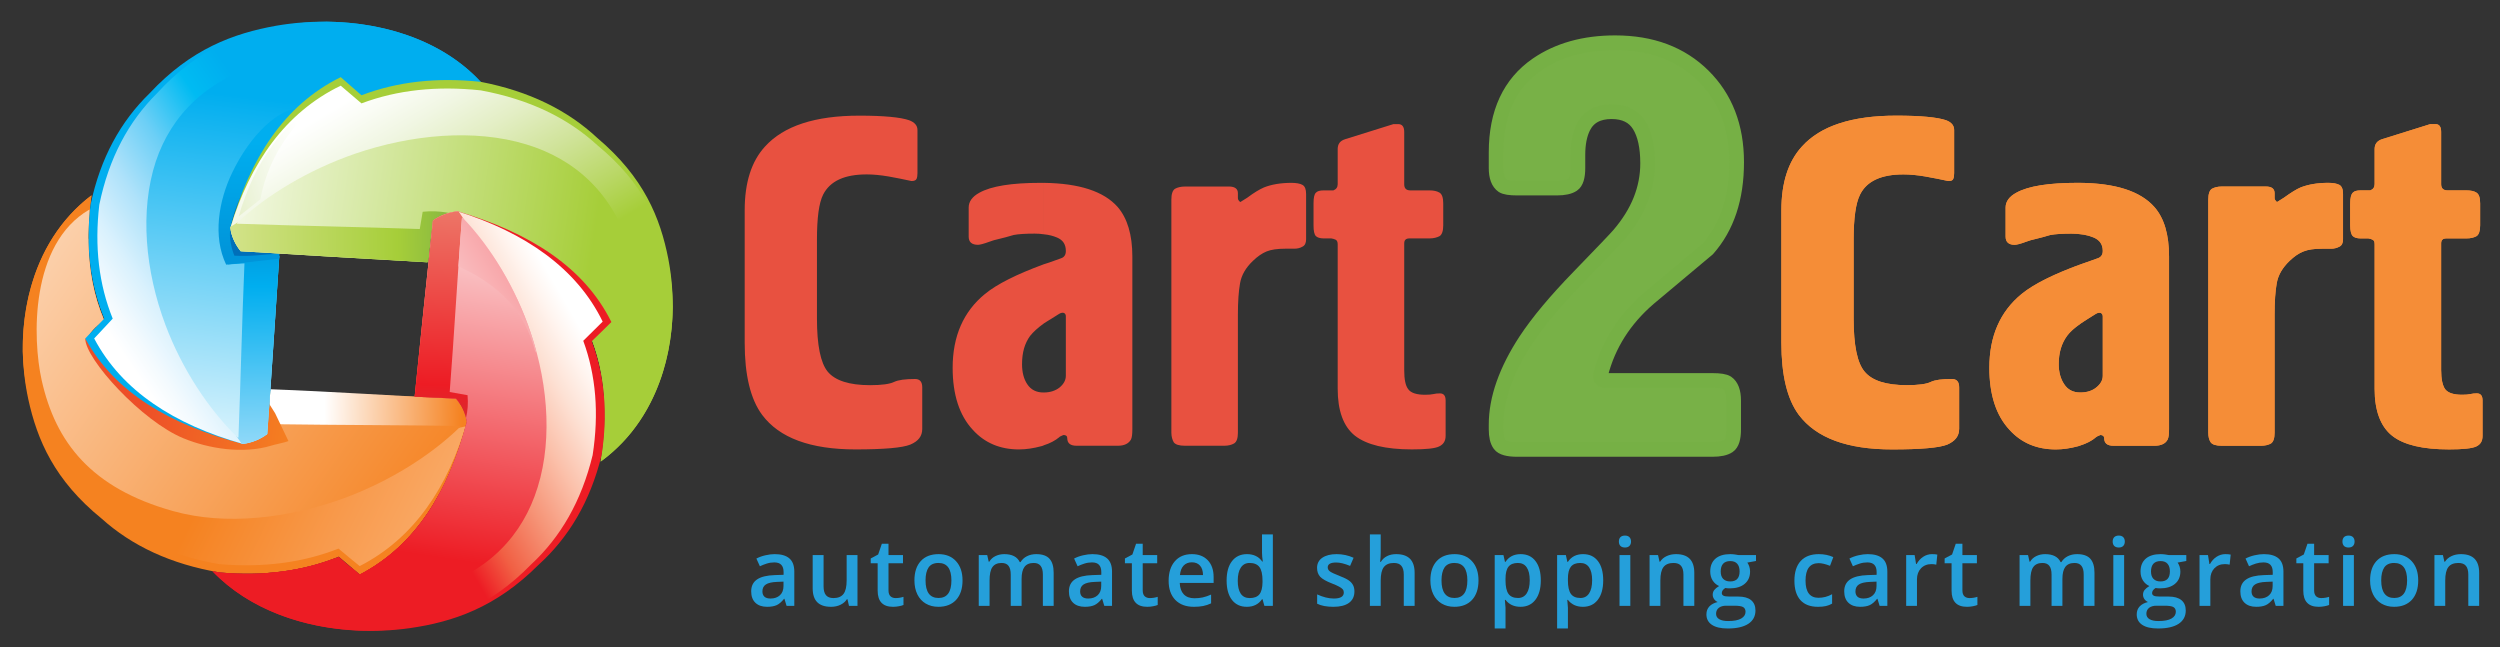 <svg width="170" height="44" viewBox="0 0 170 44" fill="none" xmlns="http://www.w3.org/2000/svg">
<rect x="0" y="0" width="170" height="44" fill="#333333" stroke="none"/>
<path fill-rule="evenodd" clip-rule="evenodd" d="M70.98 30.28V26.689C71.419 26.689 71.778 26.565 72.054 26.347C72.331 26.114 72.477 25.85 72.477 25.555V21.513C72.477 21.404 72.445 21.326 72.347 21.28C72.266 21.249 72.152 21.264 72.022 21.342L71.452 21.7C71.289 21.793 71.126 21.902 70.98 21.995V17.969C71.094 17.937 71.208 17.891 71.321 17.86L72.151 17.564C72.379 17.487 72.477 17.316 72.477 17.067C72.477 16.616 72.281 16.321 71.874 16.15C71.614 16.041 71.321 15.963 70.979 15.932V12.434C73.388 12.466 75.064 13.009 76.008 14.082C76.659 14.844 77 15.963 77 17.44V29.192C77 29.534 76.968 29.767 76.903 29.892C76.74 30.171 76.447 30.311 76.008 30.311H73.209C72.786 30.311 72.574 30.14 72.574 29.798C72.574 29.658 72.493 29.58 72.314 29.58C72.168 29.642 72.054 29.689 72.021 29.736C71.761 29.953 71.419 30.14 70.98 30.28ZM84.177 21.373V29.425C84.177 29.798 84.096 30.047 83.917 30.155C83.754 30.248 83.526 30.311 83.25 30.311H80.581C80.19 30.311 79.93 30.233 79.816 30.077C79.719 29.907 79.653 29.689 79.653 29.424V13.569C79.653 13.196 79.735 12.947 79.897 12.839C80.06 12.746 80.288 12.684 80.581 12.684H83.575C83.966 12.684 84.177 12.839 84.177 13.134V13.476C84.177 13.569 84.226 13.647 84.34 13.74L84.812 13.445C85.267 13.103 85.658 12.87 85.951 12.745C86.455 12.543 87.09 12.434 87.822 12.434C88.148 12.434 88.408 12.481 88.571 12.574C88.734 12.667 88.815 12.869 88.815 13.196V16.274C88.815 16.522 88.734 16.693 88.571 16.771C88.408 16.864 88.229 16.911 88.017 16.911H87.399C86.862 16.911 86.439 16.973 86.13 17.097C85.821 17.222 85.512 17.439 85.203 17.735C84.715 18.201 84.422 18.699 84.324 19.258C84.226 19.803 84.177 20.518 84.177 21.373ZM91.468 9.466L94.755 8.439C94.885 8.439 94.999 8.439 95.081 8.439C95.341 8.439 95.487 8.61 95.487 8.968V12.527C95.487 12.807 95.618 12.947 95.91 12.947H97.212C97.488 12.947 97.716 12.994 97.895 13.103C98.058 13.211 98.14 13.445 98.14 13.833V15.325C98.14 15.698 98.058 15.947 97.895 16.056C97.716 16.149 97.488 16.212 97.212 16.212H95.845C95.601 16.212 95.487 16.32 95.487 16.553V25.165C95.487 25.787 95.568 26.222 95.764 26.471C95.942 26.72 96.333 26.844 96.903 26.844C97.147 26.844 97.342 26.828 97.472 26.797C97.602 26.766 97.749 26.75 97.912 26.75C98.171 26.75 98.302 26.906 98.302 27.233V29.642C98.302 29.984 98.156 30.217 97.863 30.357C97.586 30.497 96.968 30.559 96.008 30.559C94.218 30.559 92.932 30.248 92.135 29.627C91.354 29.005 90.963 27.933 90.963 26.44V16.616C90.963 16.445 90.914 16.352 90.833 16.305C90.736 16.258 90.638 16.227 90.524 16.212H90.003C89.759 16.212 89.58 16.15 89.482 16.056C89.369 15.947 89.32 15.699 89.32 15.326V13.833C89.32 13.445 89.369 13.211 89.482 13.103C89.58 12.994 89.759 12.947 90.003 12.947H90.524C90.606 12.947 90.638 12.947 90.67 12.947C90.865 12.87 90.963 12.73 90.963 12.528V10.134C90.963 9.792 91.126 9.574 91.468 9.466ZM62.388 8.844V11.766C62.388 11.937 62.371 12.062 62.323 12.171C62.274 12.264 62.16 12.31 61.981 12.31C61.476 12.201 60.956 12.093 60.419 11.999C59.866 11.906 59.378 11.86 58.938 11.86C57.425 11.86 56.448 12.31 55.976 13.227C55.684 13.803 55.553 14.829 55.553 16.305V21.668C55.553 23.471 55.798 24.684 56.286 25.275C56.79 25.881 57.75 26.192 59.166 26.192C59.963 26.192 60.5 26.114 60.793 25.974C61.086 25.834 61.558 25.772 62.225 25.772C62.55 25.772 62.713 25.958 62.713 26.347V29.161C62.713 29.658 62.453 30 61.9 30.233C61.362 30.451 60.109 30.56 58.173 30.56C55.114 30.56 52.998 29.782 51.827 28.213C51.029 27.14 50.639 25.492 50.639 23.316V14.3C50.639 12.419 51.094 10.973 52.022 9.963C53.291 8.564 55.423 7.864 58.434 7.864C60.093 7.864 61.232 7.973 61.818 8.175C62.193 8.315 62.388 8.533 62.388 8.844ZM70.98 12.434V15.932C70.785 15.901 70.573 15.886 70.362 15.886C69.744 15.886 69.255 15.916 68.93 15.979C68.555 16.088 68.23 16.181 67.953 16.243C67.677 16.305 67.449 16.367 67.302 16.43C66.879 16.585 66.619 16.647 66.505 16.647C66.082 16.647 65.87 16.461 65.87 16.088V14.113C65.87 13.709 66.115 13.367 66.602 13.103C67.416 12.652 68.799 12.434 70.752 12.434C70.833 12.434 70.915 12.434 70.98 12.434ZM70.98 17.969V21.995C70.573 22.29 70.264 22.57 70.053 22.834C69.678 23.347 69.499 23.969 69.499 24.762C69.499 25.306 69.613 25.772 69.857 26.13C70.101 26.503 70.475 26.689 70.947 26.689C70.964 26.689 70.98 26.689 70.98 26.689V30.281C70.931 30.312 70.866 30.327 70.801 30.343C70.28 30.483 69.776 30.561 69.287 30.561C68.018 30.561 66.96 30.126 66.147 29.224C65.236 28.244 64.78 26.83 64.78 25.011C64.78 22.866 65.512 21.187 66.977 19.99C67.79 19.321 69.125 18.652 70.98 17.969Z" fill="#E85140"/>
<path fill-rule="evenodd" clip-rule="evenodd" d="M141.491 30.28V26.689C141.914 26.689 142.272 26.565 142.548 26.347C142.841 26.114 142.987 25.85 142.987 25.555V21.513C142.987 21.404 142.939 21.326 142.857 21.28C142.76 21.249 142.646 21.264 142.516 21.342L141.946 21.7C141.783 21.793 141.637 21.902 141.491 21.995V17.969C141.604 17.937 141.702 17.891 141.816 17.86L142.646 17.564C142.874 17.487 142.987 17.316 142.987 17.067C142.987 16.616 142.776 16.321 142.369 16.15C142.109 16.041 141.816 15.963 141.491 15.932V12.434C143.883 12.466 145.559 13.009 146.503 14.082C147.17 14.844 147.495 15.963 147.495 17.44V29.192C147.495 29.534 147.462 29.767 147.398 29.892C147.251 30.171 146.942 30.311 146.503 30.311H143.72C143.297 30.311 143.085 30.14 143.085 29.798C143.085 29.658 142.988 29.58 142.825 29.58C142.663 29.642 142.565 29.689 142.516 29.736C142.272 29.953 141.93 30.14 141.491 30.28ZM154.672 21.373V29.425C154.672 29.798 154.59 30.047 154.427 30.155C154.264 30.248 154.037 30.311 153.744 30.311H151.091C150.684 30.311 150.441 30.233 150.327 30.077C150.213 29.907 150.164 29.689 150.164 29.424V13.569C150.164 13.196 150.245 12.947 150.408 12.839C150.571 12.746 150.799 12.684 151.075 12.684H154.086C154.476 12.684 154.672 12.839 154.672 13.134V13.476C154.672 13.569 154.737 13.647 154.835 13.74L155.307 13.445C155.778 13.103 156.153 12.87 156.445 12.745C156.966 12.543 157.584 12.434 158.317 12.434C158.659 12.434 158.903 12.481 159.082 12.574C159.244 12.667 159.326 12.869 159.326 13.196V16.274C159.326 16.522 159.244 16.693 159.082 16.771C158.903 16.864 158.723 16.911 158.528 16.911H157.894C157.356 16.911 156.95 16.973 156.64 17.097C156.315 17.222 156.006 17.439 155.696 17.735C155.209 18.201 154.916 18.699 154.818 19.258C154.72 19.803 154.672 20.518 154.672 21.373ZM161.978 9.466L165.265 8.439C165.395 8.439 165.509 8.439 165.607 8.439C165.867 8.439 165.998 8.61 165.998 8.968V12.527C165.998 12.807 166.144 12.947 166.437 12.947H167.722C168.015 12.947 168.243 12.994 168.406 13.103C168.569 13.211 168.65 13.445 168.65 13.833V15.325C168.65 15.698 168.569 15.947 168.406 16.056C168.243 16.149 168.015 16.212 167.722 16.212H166.356C166.111 16.212 165.998 16.32 165.998 16.553V25.165C165.998 25.787 166.095 26.222 166.274 26.471C166.47 26.72 166.844 26.844 167.429 26.844C167.674 26.844 167.852 26.828 167.983 26.797C168.129 26.766 168.26 26.75 168.422 26.75C168.682 26.75 168.813 26.906 168.813 27.233V29.642C168.813 29.984 168.683 30.217 168.39 30.357C168.097 30.497 167.478 30.559 166.534 30.559C164.728 30.559 163.442 30.248 162.661 29.627C161.88 29.005 161.474 27.933 161.474 26.44V16.616C161.474 16.445 161.441 16.352 161.343 16.305C161.262 16.258 161.164 16.227 161.05 16.212H160.513C160.269 16.212 160.09 16.15 159.993 16.056C159.879 15.947 159.814 15.699 159.814 15.326V13.833C159.814 13.445 159.879 13.211 159.993 13.103C160.09 12.994 160.269 12.947 160.513 12.947H161.05C161.116 12.947 161.164 12.947 161.18 12.947C161.376 12.87 161.474 12.73 161.474 12.528V10.134C161.474 9.792 161.653 9.574 161.978 9.466ZM132.882 8.844V11.766C132.882 11.937 132.866 12.062 132.817 12.171C132.784 12.264 132.67 12.31 132.491 12.31C131.987 12.201 131.45 12.093 130.913 11.999C130.376 11.906 129.871 11.86 129.432 11.86C127.935 11.86 126.942 12.31 126.486 13.227C126.193 13.803 126.047 14.829 126.047 16.305V21.668C126.047 23.471 126.291 24.684 126.796 25.275C127.3 25.881 128.244 26.192 129.66 26.192C130.457 26.192 131.011 26.114 131.287 25.974C131.58 25.834 132.052 25.772 132.719 25.772C133.061 25.772 133.223 25.958 133.223 26.347V29.161C133.223 29.658 132.947 30 132.41 30.233C131.856 30.451 130.62 30.56 128.667 30.56C125.608 30.56 123.508 29.782 122.321 28.213C121.523 27.14 121.133 25.492 121.133 23.316V14.3C121.133 12.419 121.604 10.973 122.532 9.963C123.786 8.564 125.933 7.864 128.944 7.864C130.604 7.864 131.726 7.973 132.329 8.175C132.703 8.315 132.882 8.533 132.882 8.844ZM141.491 12.434V15.932C141.295 15.901 141.083 15.886 140.856 15.886C140.238 15.886 139.765 15.916 139.424 15.979C139.05 16.088 138.724 16.181 138.447 16.243C138.171 16.305 137.959 16.367 137.797 16.43C137.39 16.585 137.113 16.647 136.999 16.647C136.592 16.647 136.381 16.461 136.381 16.088V14.113C136.381 13.709 136.625 13.367 137.114 13.103C137.927 12.652 139.31 12.434 141.263 12.434C141.328 12.434 141.409 12.434 141.491 12.434ZM141.491 17.969V21.995C141.067 22.29 140.758 22.57 140.563 22.834C140.189 23.347 139.993 23.969 139.993 24.762C139.993 25.306 140.124 25.772 140.368 26.13C140.612 26.503 140.97 26.689 141.458 26.689C141.475 26.689 141.475 26.689 141.491 26.689V30.281C141.426 30.312 141.377 30.327 141.312 30.343C140.791 30.483 140.287 30.561 139.799 30.561C138.513 30.561 137.455 30.126 136.642 29.224C135.73 28.244 135.275 26.83 135.275 25.011C135.275 22.866 136.007 21.187 137.471 19.99C138.285 19.321 139.619 18.652 141.491 17.969Z" fill="#F58D37"/>
<path fill-rule="evenodd" clip-rule="evenodd" d="M132.882 8.844V11.766C132.882 11.937 132.866 12.062 132.817 12.171C132.784 12.264 132.67 12.31 132.491 12.31C131.987 12.201 131.45 12.093 130.913 11.999C130.376 11.906 129.871 11.86 129.432 11.86C127.935 11.86 126.942 12.31 126.486 13.227C126.193 13.803 126.047 14.829 126.047 16.305V21.668C126.047 23.471 126.291 24.684 126.796 25.275C127.3 25.881 128.244 26.192 129.66 26.192C130.457 26.192 131.011 26.114 131.287 25.974C131.58 25.834 132.052 25.772 132.719 25.772C133.061 25.772 133.223 25.958 133.223 26.347V29.161C133.223 29.658 132.947 30 132.41 30.233C131.856 30.451 130.62 30.56 128.667 30.56C125.608 30.56 123.508 29.782 122.321 28.213C121.523 27.14 121.133 25.492 121.133 23.316V14.3C121.133 12.419 121.604 10.973 122.532 9.963C123.786 8.564 125.933 7.864 128.944 7.864C130.604 7.864 131.726 7.973 132.329 8.175C132.703 8.315 132.882 8.533 132.882 8.844ZM147.495 17.44V29.192C147.495 29.534 147.462 29.767 147.398 29.892C147.251 30.171 146.942 30.311 146.503 30.311H143.72C143.297 30.311 143.085 30.14 143.085 29.798C143.085 29.658 142.988 29.58 142.825 29.58C142.663 29.642 142.565 29.689 142.516 29.736C142.24 29.984 141.832 30.186 141.312 30.342C140.791 30.482 140.287 30.56 139.799 30.56C138.513 30.56 137.455 30.125 136.642 29.223C135.73 28.243 135.275 26.829 135.275 25.01C135.275 22.865 136.007 21.186 137.471 19.989C138.334 19.29 139.782 18.575 141.816 17.859L142.646 17.564C142.874 17.486 142.988 17.316 142.988 17.067C142.988 16.616 142.776 16.321 142.37 16.15C141.963 15.979 141.458 15.885 140.856 15.885C140.238 15.885 139.766 15.916 139.424 15.978C139.05 16.087 138.724 16.18 138.448 16.243C138.171 16.305 137.96 16.367 137.797 16.429C137.39 16.585 137.114 16.647 137 16.647C136.593 16.647 136.381 16.46 136.381 16.087V14.113C136.381 13.709 136.626 13.367 137.114 13.103C137.927 12.652 139.311 12.434 141.263 12.434C143.786 12.434 145.527 12.978 146.503 14.082C147.17 14.844 147.495 15.963 147.495 17.44ZM142.987 25.555V21.513C142.987 21.404 142.939 21.326 142.857 21.28C142.76 21.249 142.646 21.264 142.516 21.342L141.946 21.7C141.295 22.104 140.824 22.477 140.563 22.835C140.189 23.348 139.993 23.969 139.993 24.762C139.993 25.306 140.123 25.773 140.367 26.13C140.612 26.503 140.97 26.69 141.458 26.69C141.897 26.69 142.272 26.581 142.548 26.348C142.841 26.114 142.987 25.85 142.987 25.555ZM154.672 21.373V29.425C154.672 29.798 154.59 30.047 154.427 30.155C154.264 30.248 154.037 30.311 153.744 30.311H151.091C150.684 30.311 150.441 30.233 150.327 30.077C150.213 29.907 150.164 29.689 150.164 29.424V13.569C150.164 13.196 150.245 12.947 150.408 12.839C150.571 12.746 150.799 12.684 151.075 12.684H154.086C154.476 12.684 154.672 12.839 154.672 13.134V13.476C154.672 13.569 154.737 13.647 154.835 13.74L155.307 13.445C155.778 13.103 156.153 12.87 156.445 12.745C156.966 12.543 157.584 12.434 158.317 12.434C158.659 12.434 158.903 12.481 159.082 12.574C159.244 12.667 159.326 12.869 159.326 13.196V16.274C159.326 16.522 159.244 16.693 159.082 16.771C158.903 16.864 158.723 16.911 158.528 16.911H157.894C157.356 16.911 156.95 16.973 156.64 17.097C156.315 17.222 156.006 17.439 155.696 17.735C155.209 18.201 154.916 18.699 154.818 19.258C154.72 19.803 154.672 20.518 154.672 21.373ZM161.978 9.466L165.265 8.439C165.395 8.439 165.509 8.439 165.607 8.439C165.867 8.439 165.998 8.61 165.998 8.968V12.527C165.998 12.807 166.144 12.947 166.437 12.947H167.722C168.015 12.947 168.243 12.994 168.406 13.103C168.569 13.211 168.65 13.445 168.65 13.833V15.325C168.65 15.698 168.569 15.947 168.406 16.056C168.243 16.149 168.015 16.212 167.722 16.212H166.356C166.111 16.212 165.998 16.32 165.998 16.553V25.165C165.998 25.787 166.095 26.222 166.274 26.471C166.47 26.719 166.844 26.844 167.429 26.844C167.674 26.844 167.852 26.828 167.983 26.797C168.129 26.766 168.26 26.75 168.422 26.75C168.682 26.75 168.813 26.906 168.813 27.233V29.642C168.813 29.984 168.683 30.217 168.39 30.357C168.097 30.497 167.478 30.559 166.534 30.559C164.728 30.559 163.442 30.248 162.661 29.627C161.88 29.005 161.474 27.933 161.474 26.44V16.616C161.474 16.445 161.441 16.352 161.343 16.305C161.262 16.258 161.164 16.227 161.05 16.212H160.513C160.269 16.212 160.09 16.15 159.993 16.056C159.879 15.947 159.814 15.699 159.814 15.326V13.833C159.814 13.445 159.879 13.211 159.993 13.103C160.09 12.994 160.269 12.947 160.513 12.947H161.05C161.116 12.947 161.164 12.947 161.18 12.947C161.376 12.87 161.474 12.73 161.474 12.528V10.134C161.474 9.792 161.653 9.574 161.978 9.466Z" fill="#F58D37"/>
<path d="M116.449 30.56H103.174C102.544 30.56 102.146 30.45 101.983 30.228C101.817 30.007 101.736 29.662 101.736 29.193V28.88C101.736 27.11 102.409 25.196 103.755 23.139C104.58 21.889 105.781 20.451 107.362 18.823C108.941 17.196 109.855 16.239 110.102 15.952C111.394 14.442 112.039 12.828 112.039 11.109C112.039 9.99 111.849 9.124 111.467 8.512C111.085 7.9 110.458 7.594 109.587 7.594C108.659 7.594 108.019 7.945 107.665 8.648C107.42 9.144 107.297 9.768 107.297 10.523V11.422C107.297 12.021 107.181 12.398 106.949 12.554C106.718 12.71 106.356 12.789 105.866 12.789H103.167C102.676 12.789 102.349 12.737 102.186 12.633C101.886 12.424 101.736 12.021 101.736 11.422V10.367C101.736 7.659 102.663 5.667 104.516 4.391C105.961 3.402 107.732 2.907 109.832 2.907C112.312 2.907 114.309 3.656 115.822 5.153C117.335 6.651 118.091 8.61 118.091 11.031C118.091 13.479 117.437 15.445 116.129 16.929C114.793 18.049 113.457 19.169 112.121 20.288C110.458 21.721 109.368 23.439 108.851 25.444C108.795 25.731 108.891 25.873 109.137 25.873H116.455C116.946 25.873 117.273 25.926 117.437 26.03C117.737 26.238 117.887 26.642 117.887 27.241V29.194C117.887 29.793 117.77 30.17 117.537 30.326C117.304 30.482 116.941 30.56 116.449 30.56Z" fill="#78B147" stroke="#76B045" stroke-miterlimit="10"/>
<path fill-rule="evenodd" clip-rule="evenodd" d="M18.294 26.584C22.561 26.758 26.813 26.918 31.005 27.106C31.415 27.57 31.642 28.093 31.749 28.673C30.503 33.416 28.271 37.086 24.475 39.073C23.989 38.668 23.503 38.261 23.032 37.855C20.618 38.841 17.915 39.19 14.938 38.928C11.612 38.363 8.97 37.115 6.92 35.273C3.7 32.662 2.531 29.921 1.924 27.149C0.876 22.261 1.969 16.502 6.221 13.282C5.781 16.503 6.024 19.36 7.087 21.783C6.48 22.218 5.994 22.682 5.948 23.146C6.616 24.321 7.497 25.264 8.5 26.091C10.793 27.962 13.723 29.036 16.275 29.863C16.837 29.906 17.398 29.906 17.96 29.834C18.188 29.384 18.234 27.919 18.294 26.584Z" fill="#F58220"/>
<path fill-rule="evenodd" clip-rule="evenodd" d="M18.294 26.584C22.561 26.758 26.813 26.918 31.005 27.106C31.354 27.512 31.581 27.962 31.703 28.456L31.749 28.673C30.473 33.127 28.15 36.608 24.459 38.494C23.973 38.102 23.487 37.696 23.017 37.304C20.602 38.261 17.899 38.61 14.922 38.363C8.56 37.304 3.275 32.981 1.909 26.845C1.696 25.888 1.575 24.901 1.545 23.915C1.499 19.897 2.896 15.806 6.222 13.282C6.07 14.428 5.994 15.516 6.024 16.561C6.054 18.418 6.389 20.1 7.026 21.638C6.449 22.058 5.994 22.494 5.948 22.929L5.979 22.987C5.964 23.045 5.948 23.103 5.948 23.146C6.616 24.321 7.497 25.264 8.5 26.091C10.793 27.962 13.723 29.036 16.275 29.863C16.837 29.906 17.398 29.906 17.96 29.834C18.188 29.384 18.234 27.919 18.294 26.584Z" fill="url(#paint0_linear)"/>
<path fill-rule="evenodd" clip-rule="evenodd" d="M18.385 26.468C22.652 26.628 26.814 26.918 31.005 27.106C31.354 27.513 31.581 27.962 31.703 28.456L31.749 28.673L31.733 28.978L31.202 29.094L17.155 30.53L16.305 29.863C16.623 29.892 17.747 29.907 17.96 29.834C18.188 29.384 18.325 27.788 18.385 26.468Z" fill="url(#paint1_linear)"/>
<path fill-rule="evenodd" clip-rule="evenodd" d="M6.024 16.256C6.024 18.287 6.373 20.129 7.087 21.783C6.48 22.218 5.994 22.682 5.948 23.146C6.616 24.321 7.497 25.264 8.5 26.091C10.55 27.759 13.132 28.775 15.47 29.601C16.563 29.978 17.839 30.065 18.978 29.906L18.872 28.848C22.926 28.905 27.254 28.905 31.308 28.963C31.278 28.992 31.294 29.007 31.278 29.036C29.319 30.951 26.494 32.735 23.382 33.881C19.585 35.259 15.318 35.752 11.765 34.752C6.207 33.199 3.777 30.08 2.835 25.859C2.197 23.016 2.046 16.59 6.07 14.254C6.146 14.211 5.948 16.285 6.024 16.256Z" fill="url(#paint2_linear)"/>
<path fill-rule="evenodd" clip-rule="evenodd" d="M5.796 23.016C9.957 27.02 11.84 26.222 17.656 26.439L18.704 28.093L19.615 29.993C19.372 30.095 18.673 30.225 18.416 30.312C16.532 30.878 14.209 30.516 12.478 29.805C9.669 28.659 5.781 24.409 5.796 23.016Z" fill="url(#paint3_linear)"/>
<path fill-rule="evenodd" clip-rule="evenodd" d="M9.198 25.743C9.395 25.932 9.532 26.279 9.806 26.294C12.524 26.425 15.409 26.439 18.127 26.584C18.234 27.832 18.173 28.325 18.143 29.529C17.748 29.717 17.065 29.906 16.366 29.819C13.571 29.428 9.335 26.976 9.198 25.743Z" fill="url(#paint4_linear)"/>
<path fill-rule="evenodd" clip-rule="evenodd" d="M18.993 17.402C18.719 21.478 18.462 25.525 18.173 29.515C17.656 29.892 17.11 30.109 16.502 30.182C11.567 28.891 7.786 26.686 5.796 23.016C6.222 22.566 6.662 22.116 7.087 21.667C6.13 19.346 5.812 16.749 6.161 13.906C6.829 10.744 8.196 8.263 10.17 6.348C12.979 3.331 15.864 2.272 18.78 1.75C23.928 0.865 29.942 2.054 33.222 6.188C29.85 5.695 26.859 5.855 24.308 6.812C23.852 6.217 23.381 5.753 22.895 5.695C21.665 6.304 20.617 7.131 19.752 8.059C17.732 10.207 16.548 12.977 15.621 15.399C15.561 15.936 15.545 16.473 15.606 17.01C16.062 17.242 17.611 17.315 18.993 17.402Z" fill="#00AEEF"/>
<path fill-rule="evenodd" clip-rule="evenodd" d="M18.993 17.402C18.719 21.478 18.462 25.525 18.173 29.515C17.733 29.848 17.246 30.052 16.73 30.153L16.502 30.182C11.871 28.877 8.287 26.584 6.404 23.016C6.829 22.567 7.239 22.117 7.664 21.667C6.723 19.346 6.419 16.764 6.753 13.921C7.406 10.744 8.742 8.263 10.671 6.349C13.42 3.331 16.259 2.272 19.099 1.75C20.116 1.576 21.149 1.489 22.197 1.474C26.403 1.518 30.655 2.94 33.222 6.189C32.022 6.015 30.883 5.913 29.79 5.913C27.846 5.913 26.069 6.174 24.46 6.755C24.035 6.189 23.594 5.754 23.123 5.695L23.063 5.724C23.002 5.71 22.942 5.71 22.896 5.695C21.666 6.305 20.618 7.132 19.753 8.06C17.733 10.207 16.548 12.978 15.622 15.4C15.561 15.937 15.546 16.473 15.607 17.01C16.062 17.242 17.611 17.315 18.993 17.402Z" fill="url(#paint5_linear)"/>
<path fill-rule="evenodd" clip-rule="evenodd" d="M18.993 17.402C18.719 21.478 18.462 25.525 18.173 29.515C17.733 29.848 17.246 30.052 16.73 30.153L16.502 30.182L16.427 30.168L16.078 29.66L14.908 16.227L15.622 15.429C15.576 15.734 15.531 16.808 15.607 17.011C16.062 17.242 17.611 17.315 18.993 17.402Z" fill="url(#paint6_linear)"/>
<path fill-rule="evenodd" clip-rule="evenodd" d="M30.109 5.928C27.983 5.884 26.039 6.16 24.308 6.813C23.852 6.218 23.382 5.754 22.895 5.696C21.665 6.305 20.618 7.132 19.752 8.06C17.945 9.989 16.822 12.426 15.91 14.631C15.485 15.676 15.379 16.894 15.5 17.982L16.624 17.91C16.457 21.783 16.366 25.888 16.214 29.761C16.184 29.732 16.153 29.761 16.138 29.732C14.179 27.817 12.372 25.09 11.248 22.087C9.882 18.446 9.487 14.341 10.596 10.976C11.643 7.857 14.058 5.289 18.416 4.143C22.486 3.331 26.525 4.114 30.109 5.928Z" fill="url(#paint7_linear)"/>
<path fill-rule="evenodd" clip-rule="evenodd" d="M20.465 7.364C20.207 7.582 19.767 7.741 19.752 8.06L18.978 17.59L15.379 17.997C14.452 16.067 14.878 13.645 15.773 11.774C17.034 9.119 19.008 7.306 20.465 7.364Z" fill="url(#paint8_linear)"/>
<path fill-rule="evenodd" clip-rule="evenodd" d="M20.086 8.727C19.889 8.916 19.524 9.046 19.509 9.308C19.296 11.89 19.22 14.661 19.008 17.243C17.702 17.315 17.201 17.446 15.94 17.388C15.773 17.011 15.545 16.154 15.667 15.487C16.138 12.818 18.795 8.843 20.086 8.727Z" fill="#006FB9"/>
<path fill-rule="evenodd" clip-rule="evenodd" d="M29.061 17.837C24.809 17.59 20.557 17.344 16.366 17.083C15.971 16.604 15.743 16.067 15.667 15.487C17.003 10.773 19.312 7.146 23.169 5.246C23.64 5.652 24.11 6.073 24.581 6.479C27.01 5.551 29.714 5.246 32.69 5.566C36.001 6.204 38.613 7.509 40.617 9.381C43.791 12.064 44.899 14.82 45.446 17.605C46.388 22.523 45.157 28.253 40.845 31.386C41.346 28.18 41.164 25.323 40.161 22.886C40.784 22.465 41.27 22.015 41.331 21.537C40.678 20.361 39.827 19.375 38.84 18.534C36.593 16.619 33.692 15.487 31.156 14.617C30.594 14.559 30.033 14.545 29.471 14.617C29.228 15.038 29.167 16.517 29.061 17.837Z" fill="#A6CE39"/>
<path fill-rule="evenodd" clip-rule="evenodd" d="M29.061 17.837C24.809 17.59 20.557 17.344 16.366 17.083C16.032 16.662 15.804 16.198 15.697 15.719L15.667 15.487C17.019 11.062 19.418 7.639 23.169 5.826C23.64 6.232 24.11 6.624 24.581 7.03C27.01 6.116 29.714 5.826 32.69 6.145C36.001 6.754 38.613 8.031 40.617 9.873C43.791 12.484 44.899 15.197 45.446 17.91C45.643 18.867 45.734 19.868 45.75 20.869C45.719 24.858 44.231 28.934 40.845 31.386C41.027 30.254 41.118 29.152 41.118 28.107C41.118 26.265 40.83 24.568 40.222 23.045C40.815 22.624 41.27 22.203 41.331 21.753L41.3 21.695C41.315 21.637 41.331 21.594 41.331 21.536C40.678 20.361 39.827 19.374 38.84 18.533C36.593 16.618 33.692 15.487 31.156 14.616C30.594 14.559 30.033 14.544 29.471 14.616C29.228 15.037 29.167 16.517 29.061 17.837Z" fill="url(#paint9_linear)"/>
<path fill-rule="evenodd" clip-rule="evenodd" d="M29.137 17.837C24.885 17.59 20.557 17.344 16.366 17.083C16.032 16.662 15.804 16.198 15.698 15.719L15.668 15.487L15.682 15.414L16.214 15.095L30.291 13.935L31.126 14.602C30.807 14.573 29.684 14.892 29.471 14.979C29.395 15.429 29.258 16.532 29.137 17.837Z" fill="url(#paint10_linear)"/>
<path fill-rule="evenodd" clip-rule="evenodd" d="M22.425 6.508C19.175 8.306 17.337 10.976 16.229 14.718L17.702 13.557C18.491 9.38 21.453 7.102 22.425 6.508Z" fill="url(#paint11_linear)"/>
<path fill-rule="evenodd" clip-rule="evenodd" d="M41.118 28.426C41.149 26.396 40.845 24.553 40.161 22.885C40.784 22.465 41.27 22.015 41.331 21.536C40.678 20.361 39.827 19.375 38.84 18.533C36.836 16.822 34.284 15.748 31.961 14.892C30.868 14.486 29.881 14.283 28.742 14.399L28.544 15.574C24.49 15.429 20.162 15.356 16.107 15.211C16.138 15.182 16.107 15.153 16.138 15.139C18.127 13.268 20.997 11.541 24.141 10.454C27.952 9.148 32.25 8.742 35.773 9.815C39.053 10.802 41.741 13.108 42.956 17.257C43.806 21.145 43.001 24.989 41.118 28.426Z" fill="url(#paint12_linear)"/>
<path fill-rule="evenodd" clip-rule="evenodd" d="M28.195 26.976C28.605 22.972 29.015 18.939 29.44 14.993C29.957 14.631 30.518 14.428 31.126 14.37C36.016 15.82 39.721 18.156 41.574 21.898C41.133 22.333 40.693 22.769 40.238 23.204C41.118 25.539 41.346 28.136 40.906 30.965C40.132 34.112 38.673 36.549 36.623 38.406C33.708 41.322 30.792 42.294 27.861 42.715C23.123 43.382 17.733 42.279 14.452 38.841C14.604 38.87 14.771 38.9 14.938 38.928C17.854 39.19 20.496 38.856 22.865 37.928C23.184 38.319 23.518 38.595 23.882 38.639L23.928 38.624L24.459 39.073C28.271 37.086 30.503 33.416 31.749 28.673C31.703 28.455 31.657 28.252 31.581 28.064C31.581 27.889 31.567 27.73 31.551 27.556C31.491 27.527 31.384 27.483 31.263 27.454C31.187 27.338 31.096 27.222 31.005 27.106C30.078 27.063 29.137 27.019 28.195 26.976Z" fill="#ED1C24"/>
<path fill-rule="evenodd" clip-rule="evenodd" d="M28.195 26.976C28.605 22.972 29.015 18.939 29.44 14.993C29.896 14.674 30.382 14.486 30.898 14.399L31.126 14.37C35.712 15.82 39.22 18.243 40.982 21.869C40.541 22.305 40.101 22.74 39.661 23.175C40.526 25.525 40.739 28.107 40.299 30.95C39.539 34.084 38.112 36.535 36.122 38.377C33.267 41.307 30.397 42.279 27.543 42.7C26.525 42.845 25.477 42.903 24.429 42.874C20.694 42.729 16.958 41.467 14.437 38.841C14.604 38.87 14.771 38.9 14.938 38.928C17.793 39.19 20.375 38.87 22.714 37.986C23.018 38.334 23.321 38.58 23.655 38.639L23.716 38.609C23.777 38.624 23.837 38.639 23.883 38.639L23.929 38.624L24.46 39.073C28.271 37.086 30.504 33.416 31.749 28.673C31.704 28.455 31.658 28.252 31.582 28.064C31.582 27.889 31.567 27.73 31.552 27.556C31.491 27.527 31.385 27.483 31.264 27.454C31.188 27.338 31.096 27.222 31.005 27.106C30.078 27.063 29.137 27.019 28.195 26.976Z" fill="url(#paint13_linear)"/>
<path fill-rule="evenodd" clip-rule="evenodd" d="M28.195 26.976C28.605 22.972 29.015 18.939 29.44 14.993C29.896 14.674 30.382 14.486 30.898 14.399L31.126 14.37L31.202 14.399L31.536 14.906L32.234 28.368L31.657 28.977C31.688 28.876 31.718 28.774 31.749 28.672C31.642 28.121 31.384 27.541 31.005 27.106C30.078 27.063 29.137 27.019 28.195 26.976Z" fill="url(#paint14_linear)"/>
<path fill-rule="evenodd" clip-rule="evenodd" d="M22.865 37.928C22.956 37.884 23.002 37.87 23.032 37.855C23.169 37.986 23.685 38.421 23.928 38.624L24.46 39.074C28.271 37.087 30.503 33.416 31.749 28.673C31.734 28.586 31.719 28.513 31.688 28.426C31.809 27.933 31.84 27.426 31.794 26.874L30.579 26.657C30.883 22.798 31.111 18.664 31.415 14.805C31.445 14.834 31.46 14.805 31.49 14.834C33.373 16.807 35.074 19.592 36.091 22.638C37.337 26.322 37.595 30.428 36.35 33.75C35.195 36.854 32.705 39.334 28.316 40.35C24.808 40.916 21.362 40.335 18.248 38.957C19.889 38.827 21.422 38.494 22.865 37.928Z" fill="url(#paint15_linear)"/>
<path fill-rule="evenodd" clip-rule="evenodd" d="M31.172 18.113C31.247 16.996 31.323 15.893 31.415 14.805C31.445 14.834 31.46 14.805 31.49 14.834C33.373 16.807 35.074 19.592 36.091 22.638C36.228 23.044 36.35 23.45 36.456 23.857C36.441 23.886 36.425 23.929 36.41 23.958C35.849 21.826 34.649 19.694 31.172 18.113Z" fill="url(#paint16_linear)"/>
<path d="M53.487 41.2L53.341 40.719H53.316C53.149 40.929 52.981 41.073 52.812 41.15C52.644 41.225 52.427 41.263 52.163 41.263C51.823 41.263 51.557 41.171 51.366 40.987C51.176 40.804 51.081 40.545 51.081 40.209C51.081 39.853 51.214 39.584 51.478 39.403C51.743 39.222 52.146 39.123 52.688 39.106L53.284 39.087V38.903C53.284 38.682 53.232 38.518 53.128 38.409C53.026 38.299 52.867 38.244 52.65 38.244C52.473 38.244 52.303 38.27 52.141 38.322C51.978 38.374 51.822 38.435 51.672 38.506L51.434 37.981C51.622 37.883 51.827 37.809 52.05 37.759C52.273 37.707 52.483 37.681 52.681 37.681C53.121 37.681 53.452 37.777 53.675 37.969C53.9 38.16 54.013 38.462 54.013 38.872V41.2H53.487ZM52.394 40.7C52.66 40.7 52.874 40.626 53.034 40.478C53.197 40.328 53.278 40.119 53.278 39.85V39.55L52.834 39.569C52.489 39.581 52.236 39.64 52.078 39.744C51.922 39.846 51.844 40.003 51.844 40.216C51.844 40.37 51.89 40.49 51.981 40.575C52.073 40.658 52.21 40.7 52.394 40.7Z" fill="#259FDA"/>
<path d="M57.731 41.2L57.628 40.747H57.59C57.488 40.907 57.342 41.033 57.153 41.125C56.965 41.217 56.751 41.263 56.509 41.263C56.09 41.263 55.778 41.158 55.572 40.95C55.365 40.742 55.262 40.426 55.262 40.003V37.744H56.003V39.875C56.003 40.14 56.057 40.339 56.165 40.472C56.274 40.603 56.444 40.669 56.675 40.669C56.983 40.669 57.209 40.577 57.353 40.394C57.499 40.208 57.572 39.899 57.572 39.466V37.744H58.309V41.2H57.731Z" fill="#259FDA"/>
<path d="M60.9 40.669C61.079 40.669 61.258 40.641 61.437 40.584V41.138C61.356 41.173 61.251 41.202 61.121 41.225C60.994 41.25 60.862 41.263 60.724 41.263C60.029 41.263 59.681 40.896 59.681 40.163V38.3H59.209V37.975L59.715 37.706L59.965 36.975H60.418V37.744H61.403V38.3H60.418V40.15C60.418 40.327 60.462 40.458 60.55 40.544C60.639 40.627 60.756 40.669 60.9 40.669Z" fill="#259FDA"/>
<path d="M65.452 39.466C65.452 40.03 65.308 40.471 65.018 40.788C64.728 41.104 64.325 41.263 63.809 41.263C63.486 41.263 63.2 41.19 62.952 41.044C62.704 40.898 62.514 40.689 62.38 40.416C62.247 40.143 62.181 39.826 62.181 39.466C62.181 38.905 62.324 38.468 62.612 38.153C62.899 37.839 63.304 37.681 63.827 37.681C64.327 37.681 64.723 37.843 65.015 38.166C65.306 38.486 65.452 38.92 65.452 39.466ZM62.937 39.466C62.937 40.264 63.231 40.663 63.821 40.663C64.404 40.663 64.696 40.264 64.696 39.466C64.696 38.676 64.402 38.281 63.815 38.281C63.507 38.281 63.283 38.383 63.143 38.587C63.005 38.792 62.937 39.084 62.937 39.466Z" fill="#259FDA"/>
<path d="M69.468 41.2H68.73V39.069C68.73 38.804 68.68 38.607 68.58 38.478C68.48 38.347 68.324 38.281 68.112 38.281C67.828 38.281 67.62 38.374 67.487 38.559C67.355 38.743 67.29 39.049 67.29 39.478V41.2H66.555V37.744H67.13L67.233 38.197H67.271C67.367 38.032 67.505 37.905 67.686 37.816C67.87 37.726 68.071 37.681 68.29 37.681C68.821 37.681 69.173 37.862 69.346 38.225H69.396C69.498 38.054 69.642 37.921 69.827 37.825C70.013 37.729 70.225 37.681 70.465 37.681C70.877 37.681 71.177 37.785 71.365 37.994C71.554 38.202 71.649 38.52 71.649 38.947V41.2H70.915V39.069C70.915 38.804 70.864 38.607 70.761 38.478C70.662 38.347 70.505 38.281 70.293 38.281C70.007 38.281 69.798 38.371 69.665 38.55C69.533 38.727 69.468 39 69.468 39.369V41.2Z" fill="#259FDA"/>
<path d="M75.093 41.2L74.946 40.719H74.921C74.754 40.929 74.586 41.073 74.418 41.15C74.249 41.225 74.032 41.263 73.767 41.263C73.428 41.263 73.162 41.171 72.971 40.987C72.781 40.804 72.686 40.545 72.686 40.209C72.686 39.853 72.819 39.584 73.083 39.403C73.348 39.222 73.751 39.123 74.293 39.106L74.889 39.087V38.903C74.889 38.682 74.837 38.518 74.733 38.409C74.631 38.299 74.472 38.244 74.255 38.244C74.078 38.244 73.908 38.27 73.746 38.322C73.583 38.374 73.427 38.435 73.277 38.506L73.039 37.981C73.227 37.883 73.432 37.809 73.655 37.759C73.878 37.707 74.088 37.681 74.286 37.681C74.726 37.681 75.057 37.777 75.28 37.969C75.505 38.16 75.618 38.462 75.618 38.872V41.2H75.093ZM73.999 40.7C74.265 40.7 74.479 40.626 74.639 40.478C74.802 40.328 74.883 40.119 74.883 39.85V39.55L74.439 39.569C74.094 39.581 73.841 39.64 73.683 39.744C73.527 39.846 73.449 40.003 73.449 40.216C73.449 40.37 73.495 40.49 73.586 40.575C73.678 40.658 73.815 40.7 73.999 40.7Z" fill="#259FDA"/>
<path d="M78.186 40.669C78.365 40.669 78.544 40.641 78.724 40.584V41.138C78.642 41.173 78.537 41.202 78.408 41.225C78.281 41.25 78.148 41.263 78.011 41.263C77.315 41.263 76.967 40.896 76.967 40.163V38.3H76.495V37.975L77.002 37.706L77.252 36.975H77.705V37.744H78.689V38.3H77.705V40.15C77.705 40.327 77.749 40.458 77.836 40.544C77.926 40.627 78.042 40.669 78.186 40.669Z" fill="#259FDA"/>
<path d="M81.183 41.263C80.645 41.263 80.224 41.106 79.92 40.794C79.618 40.479 79.467 40.047 79.467 39.497C79.467 38.932 79.608 38.489 79.889 38.166C80.17 37.843 80.557 37.681 81.048 37.681C81.504 37.681 81.865 37.82 82.129 38.097C82.394 38.374 82.526 38.755 82.526 39.241V39.638H80.223C80.234 39.973 80.324 40.231 80.495 40.413C80.666 40.592 80.907 40.681 81.217 40.681C81.421 40.681 81.611 40.663 81.786 40.625C81.963 40.585 82.152 40.521 82.355 40.431V41.028C82.175 41.114 81.994 41.174 81.811 41.209C81.627 41.245 81.418 41.263 81.183 41.263ZM81.048 38.237C80.815 38.237 80.627 38.312 80.486 38.459C80.346 38.607 80.263 38.823 80.236 39.106H81.805C81.8 38.821 81.732 38.605 81.598 38.459C81.465 38.312 81.282 38.237 81.048 38.237Z" fill="#259FDA"/>
<path d="M84.782 41.263C84.351 41.263 84.015 41.106 83.773 40.794C83.531 40.481 83.41 40.043 83.41 39.478C83.41 38.911 83.532 38.471 83.776 38.156C84.022 37.84 84.362 37.681 84.795 37.681C85.249 37.681 85.595 37.849 85.832 38.184H85.87C85.834 37.937 85.817 37.741 85.817 37.597V36.337H86.554V41.2H85.979L85.851 40.747H85.817C85.581 41.091 85.237 41.263 84.782 41.263ZM84.979 40.669C85.281 40.669 85.501 40.584 85.639 40.416C85.776 40.245 85.847 39.969 85.851 39.587V39.484C85.851 39.049 85.78 38.74 85.639 38.556C85.497 38.373 85.275 38.281 84.973 38.281C84.715 38.281 84.516 38.386 84.376 38.597C84.237 38.805 84.167 39.103 84.167 39.491C84.167 39.874 84.234 40.167 84.37 40.369C84.505 40.569 84.708 40.669 84.979 40.669Z" fill="#259FDA"/>
<path d="M92.101 40.216C92.101 40.553 91.978 40.812 91.732 40.994C91.486 41.173 91.134 41.263 90.676 41.263C90.215 41.263 89.845 41.193 89.566 41.053V40.419C89.972 40.606 90.351 40.7 90.701 40.7C91.153 40.7 91.379 40.564 91.379 40.291C91.379 40.203 91.354 40.13 91.304 40.072C91.254 40.014 91.171 39.953 91.057 39.891C90.942 39.828 90.783 39.757 90.579 39.678C90.181 39.524 89.911 39.37 89.769 39.216C89.63 39.062 89.56 38.861 89.56 38.616C89.56 38.32 89.679 38.091 89.916 37.928C90.156 37.764 90.481 37.681 90.891 37.681C91.297 37.681 91.682 37.764 92.044 37.928L91.807 38.481C91.434 38.327 91.12 38.25 90.866 38.25C90.479 38.25 90.285 38.36 90.285 38.581C90.285 38.69 90.335 38.781 90.435 38.856C90.537 38.931 90.758 39.034 91.097 39.166C91.383 39.276 91.59 39.377 91.719 39.469C91.849 39.56 91.944 39.667 92.007 39.788C92.069 39.906 92.101 40.049 92.101 40.216Z" fill="#259FDA"/>
<path d="M96.194 41.2H95.457V39.075C95.457 38.808 95.402 38.609 95.294 38.478C95.188 38.347 95.018 38.281 94.785 38.281C94.476 38.281 94.249 38.374 94.103 38.559C93.96 38.743 93.888 39.051 93.888 39.484V41.2H93.153V36.337H93.888V37.572C93.888 37.77 93.875 37.981 93.85 38.206H93.897C93.997 38.04 94.136 37.91 94.313 37.819C94.492 37.727 94.7 37.681 94.938 37.681C95.775 37.681 96.194 38.103 96.194 38.947V41.2Z" fill="#259FDA"/>
<path d="M100.538 39.466C100.538 40.03 100.393 40.471 100.103 40.788C99.814 41.104 99.41 41.263 98.894 41.263C98.571 41.263 98.285 41.19 98.038 41.044C97.79 40.898 97.599 40.689 97.466 40.416C97.332 40.143 97.266 39.826 97.266 39.466C97.266 38.905 97.409 38.468 97.697 38.153C97.984 37.839 98.39 37.681 98.913 37.681C99.413 37.681 99.808 37.843 100.1 38.166C100.392 38.486 100.538 38.92 100.538 39.466ZM98.022 39.466C98.022 40.264 98.317 40.663 98.906 40.663C99.49 40.663 99.781 40.264 99.781 39.466C99.781 38.676 99.488 38.281 98.9 38.281C98.592 38.281 98.368 38.383 98.228 38.587C98.091 38.792 98.022 39.084 98.022 39.466Z" fill="#259FDA"/>
<path d="M103.394 41.263C102.956 41.263 102.617 41.105 102.375 40.791H102.331C102.36 41.082 102.375 41.259 102.375 41.322V42.737H101.64V37.744H102.234C102.251 37.808 102.285 37.962 102.337 38.206H102.375C102.604 37.856 102.948 37.681 103.406 37.681C103.837 37.681 104.173 37.837 104.412 38.15C104.654 38.462 104.775 38.901 104.775 39.466C104.775 40.03 104.652 40.471 104.406 40.788C104.162 41.104 103.825 41.263 103.394 41.263ZM103.215 38.281C102.924 38.281 102.71 38.367 102.575 38.538C102.442 38.708 102.375 38.981 102.375 39.356V39.466C102.375 39.886 102.442 40.192 102.575 40.381C102.708 40.569 102.926 40.663 103.228 40.663C103.482 40.663 103.678 40.558 103.815 40.35C103.953 40.142 104.022 39.845 104.022 39.459C104.022 39.072 103.953 38.779 103.815 38.581C103.68 38.381 103.48 38.281 103.215 38.281Z" fill="#259FDA"/>
<path d="M107.637 41.263C107.2 41.263 106.86 41.105 106.618 40.791H106.575C106.604 41.082 106.618 41.259 106.618 41.322V42.737H105.884V37.744H106.478C106.494 37.808 106.529 37.962 106.581 38.206H106.618C106.848 37.856 107.191 37.681 107.65 37.681C108.081 37.681 108.416 37.837 108.656 38.15C108.898 38.462 109.018 38.901 109.018 39.466C109.018 40.03 108.895 40.471 108.65 40.788C108.406 41.104 108.068 41.263 107.637 41.263ZM107.459 38.281C107.167 38.281 106.954 38.367 106.818 38.538C106.685 38.708 106.618 38.981 106.618 39.356V39.466C106.618 39.886 106.685 40.192 106.818 40.381C106.952 40.569 107.169 40.663 107.471 40.663C107.726 40.663 107.921 40.558 108.059 40.35C108.196 40.142 108.265 39.845 108.265 39.459C108.265 39.072 108.196 38.779 108.059 38.581C107.924 38.381 107.724 38.281 107.459 38.281Z" fill="#259FDA"/>
<path d="M110.862 41.2H110.127V37.744H110.862V41.2ZM110.084 36.828C110.084 36.697 110.119 36.596 110.19 36.525C110.263 36.454 110.366 36.419 110.499 36.419C110.629 36.419 110.729 36.454 110.799 36.525C110.872 36.596 110.909 36.697 110.909 36.828C110.909 36.953 110.872 37.052 110.799 37.125C110.729 37.196 110.629 37.231 110.499 37.231C110.366 37.231 110.263 37.196 110.19 37.125C110.119 37.052 110.084 36.953 110.084 36.828Z" fill="#259FDA"/>
<path d="M115.212 41.2H114.474V39.075C114.474 38.808 114.42 38.609 114.312 38.478C114.205 38.347 114.036 38.281 113.802 38.281C113.492 38.281 113.265 38.373 113.121 38.556C112.977 38.74 112.905 39.047 112.905 39.478V41.2H112.171V37.744H112.746L112.849 38.197H112.887C112.991 38.032 113.139 37.905 113.33 37.816C113.522 37.726 113.735 37.681 113.968 37.681C114.797 37.681 115.212 38.103 115.212 38.947V41.2Z" fill="#259FDA"/>
<path d="M119.408 37.744V38.147L118.818 38.256C118.872 38.329 118.917 38.419 118.952 38.525C118.987 38.631 119.005 38.744 119.005 38.862C119.005 39.219 118.882 39.499 118.636 39.703C118.391 39.907 118.052 40.009 117.621 40.009C117.51 40.009 117.41 40.001 117.321 39.984C117.162 40.082 117.083 40.197 117.083 40.328C117.083 40.407 117.12 40.467 117.193 40.506C117.268 40.546 117.404 40.566 117.602 40.566H118.205C118.586 40.566 118.876 40.647 119.074 40.809C119.272 40.972 119.371 41.206 119.371 41.513C119.371 41.904 119.209 42.206 118.886 42.419C118.563 42.631 118.097 42.737 117.486 42.737C117.016 42.737 116.656 42.654 116.408 42.487C116.16 42.321 116.036 42.083 116.036 41.775C116.036 41.562 116.103 41.383 116.236 41.237C116.372 41.094 116.56 40.994 116.802 40.938C116.704 40.896 116.623 40.829 116.558 40.737C116.496 40.644 116.464 40.546 116.464 40.444C116.464 40.315 116.501 40.205 116.574 40.116C116.647 40.026 116.755 39.938 116.899 39.85C116.72 39.773 116.574 39.648 116.461 39.475C116.351 39.3 116.296 39.096 116.296 38.862C116.296 38.487 116.413 38.197 116.649 37.991C116.886 37.784 117.224 37.681 117.661 37.681C117.759 37.681 117.861 37.689 117.968 37.703C118.076 37.716 118.157 37.729 118.211 37.744H119.408ZM116.693 41.737C116.693 41.896 116.763 42.018 116.905 42.103C117.049 42.189 117.25 42.231 117.508 42.231C117.908 42.231 118.206 42.174 118.402 42.059C118.598 41.945 118.696 41.793 118.696 41.603C118.696 41.453 118.642 41.346 118.533 41.281C118.427 41.219 118.228 41.188 117.936 41.188H117.38C117.17 41.188 117.002 41.236 116.877 41.334C116.754 41.434 116.693 41.569 116.693 41.737ZM117.008 38.862C117.008 39.079 117.063 39.246 117.174 39.362C117.286 39.479 117.447 39.538 117.655 39.538C118.08 39.538 118.293 39.31 118.293 38.856C118.293 38.631 118.239 38.458 118.133 38.337C118.029 38.215 117.87 38.153 117.655 38.153C117.443 38.153 117.281 38.214 117.171 38.334C117.062 38.455 117.008 38.631 117.008 38.862Z" fill="#259FDA"/>
<path d="M123.62 41.263C123.097 41.263 122.699 41.11 122.426 40.806C122.156 40.5 122.02 40.062 122.02 39.491C122.02 38.909 122.162 38.462 122.445 38.15C122.731 37.837 123.142 37.681 123.68 37.681C124.044 37.681 124.372 37.749 124.664 37.884L124.442 38.475C124.132 38.354 123.875 38.294 123.673 38.294C123.075 38.294 122.776 38.691 122.776 39.484C122.776 39.872 122.85 40.164 122.998 40.359C123.148 40.553 123.367 40.65 123.655 40.65C123.982 40.65 124.291 40.569 124.583 40.406V41.047C124.451 41.124 124.311 41.179 124.161 41.212C124.013 41.246 123.833 41.263 123.62 41.263Z" fill="#259FDA"/>
<path d="M127.814 41.2L127.667 40.719H127.642C127.475 40.929 127.307 41.073 127.139 41.15C126.97 41.225 126.753 41.263 126.489 41.263C126.149 41.263 125.884 41.171 125.692 40.987C125.502 40.804 125.407 40.545 125.407 40.209C125.407 39.853 125.54 39.584 125.804 39.403C126.069 39.222 126.472 39.123 127.014 39.106L127.611 39.087V38.903C127.611 38.682 127.559 38.518 127.454 38.409C127.352 38.299 127.193 38.244 126.976 38.244C126.799 38.244 126.629 38.27 126.467 38.322C126.304 38.374 126.148 38.435 125.998 38.506L125.761 37.981C125.948 37.883 126.153 37.809 126.376 37.759C126.599 37.707 126.81 37.681 127.007 37.681C127.447 37.681 127.778 37.777 128.001 37.969C128.226 38.16 128.339 38.462 128.339 38.872V41.2H127.814ZM126.72 40.7C126.987 40.7 127.2 40.626 127.361 40.478C127.523 40.328 127.604 40.119 127.604 39.85V39.55L127.161 39.569C126.815 39.581 126.563 39.64 126.404 39.744C126.248 39.846 126.17 40.003 126.17 40.216C126.17 40.37 126.216 40.49 126.307 40.575C126.399 40.658 126.537 40.7 126.72 40.7Z" fill="#259FDA"/>
<path d="M131.373 37.681C131.521 37.681 131.643 37.692 131.738 37.712L131.667 38.397C131.562 38.372 131.454 38.359 131.342 38.359C131.048 38.359 130.809 38.455 130.626 38.647C130.445 38.839 130.354 39.087 130.354 39.394V41.2H129.62V37.744H130.195L130.292 38.353H130.329C130.444 38.147 130.593 37.983 130.776 37.862C130.961 37.742 131.16 37.681 131.373 37.681Z" fill="#259FDA"/>
<path d="M133.926 40.669C134.105 40.669 134.284 40.641 134.463 40.584V41.138C134.382 41.173 134.277 41.202 134.148 41.225C134.021 41.25 133.888 41.263 133.751 41.263C133.055 41.263 132.707 40.896 132.707 40.163V38.3H132.235V37.975L132.741 37.706L132.991 36.975H133.444V37.744H134.429V38.3H133.444V40.15C133.444 40.327 133.488 40.458 133.576 40.544C133.665 40.627 133.782 40.669 133.926 40.669Z" fill="#259FDA"/>
<path d="M140.244 41.2H139.506V39.069C139.506 38.804 139.456 38.607 139.356 38.478C139.256 38.347 139.1 38.281 138.888 38.281C138.604 38.281 138.396 38.374 138.263 38.559C138.131 38.743 138.066 39.049 138.066 39.478V41.2H137.331V37.744H137.906L138.01 38.197H138.047C138.143 38.032 138.281 37.905 138.463 37.816C138.646 37.726 138.847 37.681 139.066 37.681C139.597 37.681 139.949 37.862 140.122 38.225H140.172C140.274 38.054 140.418 37.921 140.603 37.825C140.789 37.729 141.001 37.681 141.241 37.681C141.653 37.681 141.953 37.785 142.141 37.994C142.33 38.202 142.425 38.52 142.425 38.947V41.2H141.691V39.069C141.691 38.804 141.64 38.607 141.538 38.478C141.438 38.347 141.281 38.281 141.069 38.281C140.784 38.281 140.574 38.371 140.441 38.55C140.31 38.727 140.244 39 140.244 39.369V41.2Z" fill="#259FDA"/>
<path d="M144.441 41.2H143.706V37.744H144.441V41.2ZM143.662 36.828C143.662 36.697 143.698 36.596 143.769 36.525C143.842 36.454 143.945 36.419 144.078 36.419C144.207 36.419 144.307 36.454 144.378 36.525C144.451 36.596 144.487 36.697 144.487 36.828C144.487 36.953 144.451 37.052 144.378 37.125C144.307 37.196 144.207 37.231 144.078 37.231C143.945 37.231 143.842 37.196 143.769 37.125C143.698 37.052 143.662 36.953 143.662 36.828Z" fill="#259FDA"/>
<path d="M148.668 37.744V38.147L148.078 38.256C148.132 38.329 148.177 38.419 148.212 38.525C148.248 38.631 148.265 38.744 148.265 38.862C148.265 39.219 148.142 39.499 147.897 39.703C147.651 39.907 147.312 40.009 146.881 40.009C146.771 40.009 146.671 40.001 146.581 39.984C146.423 40.082 146.343 40.197 146.343 40.328C146.343 40.407 146.38 40.467 146.453 40.506C146.528 40.546 146.664 40.566 146.862 40.566H147.465C147.847 40.566 148.136 40.647 148.334 40.809C148.532 40.972 148.631 41.206 148.631 41.513C148.631 41.904 148.47 42.206 148.147 42.419C147.824 42.631 147.357 42.737 146.747 42.737C146.276 42.737 145.916 42.654 145.668 42.487C145.421 42.321 145.297 42.083 145.297 41.775C145.297 41.562 145.363 41.383 145.497 41.237C145.632 41.094 145.821 40.994 146.062 40.938C145.964 40.896 145.883 40.829 145.818 40.737C145.756 40.644 145.725 40.546 145.725 40.444C145.725 40.315 145.761 40.205 145.834 40.116C145.907 40.026 146.015 39.938 146.159 39.85C145.98 39.773 145.834 39.648 145.722 39.475C145.611 39.3 145.556 39.096 145.556 38.862C145.556 38.487 145.674 38.197 145.909 37.991C146.147 37.784 146.484 37.681 146.922 37.681C147.02 37.681 147.122 37.689 147.228 37.703C147.336 37.716 147.417 37.729 147.472 37.744H148.668ZM145.953 41.737C145.953 41.896 146.024 42.018 146.165 42.103C146.309 42.189 146.51 42.231 146.768 42.231C147.168 42.231 147.466 42.174 147.662 42.059C147.858 41.945 147.956 41.793 147.956 41.603C147.956 41.453 147.902 41.346 147.793 41.281C147.687 41.219 147.488 41.188 147.197 41.188H146.64C146.43 41.188 146.262 41.236 146.137 41.334C146.014 41.434 145.953 41.569 145.953 41.737ZM146.268 38.862C146.268 39.079 146.324 39.246 146.434 39.362C146.547 39.479 146.707 39.538 146.915 39.538C147.34 39.538 147.553 39.31 147.553 38.856C147.553 38.631 147.5 38.458 147.393 38.337C147.289 38.215 147.13 38.153 146.915 38.153C146.703 38.153 146.541 38.214 146.431 38.334C146.323 38.455 146.268 38.631 146.268 38.862Z" fill="#259FDA"/>
<path d="M151.321 37.681C151.469 37.681 151.591 37.692 151.687 37.712L151.615 38.397C151.511 38.372 151.403 38.359 151.29 38.359C150.996 38.359 150.758 38.455 150.574 38.647C150.393 38.839 150.303 39.087 150.303 39.394V41.2H149.568V37.744H150.143L150.24 38.353H150.278C150.392 38.147 150.541 37.983 150.724 37.862C150.91 37.742 151.109 37.681 151.321 37.681Z" fill="#259FDA"/>
<path d="M154.749 41.2L154.602 40.719H154.577C154.411 40.929 154.243 41.073 154.074 41.15C153.905 41.225 153.689 41.263 153.424 41.263C153.085 41.263 152.819 41.171 152.627 40.987C152.438 40.804 152.343 40.545 152.343 40.209C152.343 39.853 152.475 39.584 152.74 39.403C153.004 39.222 153.408 39.123 153.949 39.106L154.546 39.087V38.903C154.546 38.682 154.494 38.518 154.39 38.409C154.288 38.299 154.128 38.244 153.912 38.244C153.735 38.244 153.565 38.27 153.402 38.322C153.24 38.374 153.084 38.435 152.934 38.506L152.696 37.981C152.884 37.883 153.089 37.809 153.312 37.759C153.535 37.707 153.745 37.681 153.943 37.681C154.383 37.681 154.714 37.777 154.937 37.969C155.162 38.16 155.274 38.462 155.274 38.872V41.2H154.749ZM153.655 40.7C153.922 40.7 154.136 40.626 154.296 40.478C154.459 40.328 154.54 40.119 154.54 39.85V39.55L154.096 39.569C153.75 39.581 153.498 39.64 153.34 39.744C153.184 39.846 153.105 40.003 153.105 40.216C153.105 40.37 153.151 40.49 153.243 40.575C153.335 40.658 153.472 40.7 153.655 40.7Z" fill="#259FDA"/>
<path d="M157.843 40.669C158.022 40.669 158.201 40.641 158.38 40.584V41.138C158.299 41.173 158.194 41.202 158.065 41.225C157.938 41.25 157.805 41.263 157.668 41.263C156.972 41.263 156.624 40.896 156.624 40.163V38.3H156.152V37.975L156.658 37.706L156.908 36.975H157.361V37.744H158.346V38.3H157.361V40.15C157.361 40.327 157.405 40.458 157.493 40.544C157.582 40.627 157.699 40.669 157.843 40.669Z" fill="#259FDA"/>
<path d="M160.064 41.2H159.33V37.744H160.064V41.2ZM159.286 36.828C159.286 36.697 159.322 36.596 159.392 36.525C159.465 36.454 159.569 36.419 159.702 36.419C159.831 36.419 159.931 36.454 160.002 36.525C160.075 36.596 160.111 36.697 160.111 36.828C160.111 36.953 160.075 37.052 160.002 37.125C159.931 37.196 159.831 37.231 159.702 37.231C159.569 37.231 159.465 37.196 159.392 37.125C159.322 37.052 159.286 36.953 159.286 36.828Z" fill="#259FDA"/>
<path d="M164.439 39.466C164.439 40.03 164.294 40.471 164.005 40.788C163.715 41.104 163.312 41.263 162.795 41.263C162.472 41.263 162.187 41.19 161.939 41.044C161.691 40.898 161.501 40.689 161.367 40.416C161.234 40.143 161.167 39.826 161.167 39.466C161.167 38.905 161.311 38.468 161.598 38.153C161.886 37.839 162.291 37.681 162.814 37.681C163.314 37.681 163.71 37.843 164.002 38.166C164.293 38.486 164.439 38.92 164.439 39.466ZM161.923 39.466C161.923 40.264 162.218 40.663 162.808 40.663C163.391 40.663 163.683 40.264 163.683 39.466C163.683 38.676 163.389 38.281 162.802 38.281C162.493 38.281 162.269 38.383 162.13 38.587C161.992 38.792 161.923 39.084 161.923 39.466Z" fill="#259FDA"/>
<path d="M168.583 41.2H167.845V39.075C167.845 38.808 167.791 38.609 167.683 38.478C167.576 38.347 167.407 38.281 167.173 38.281C166.863 38.281 166.636 38.373 166.492 38.556C166.348 38.74 166.276 39.047 166.276 39.478V41.2H165.542V37.744H166.117L166.22 38.197H166.258C166.362 38.032 166.51 37.905 166.701 37.816C166.893 37.726 167.106 37.681 167.339 37.681C168.168 37.681 168.583 38.103 168.583 38.947V41.2Z" fill="#259FDA"/>
<defs>
<linearGradient id="paint0_linear" x1="16.253" y1="28.67" x2="66.078" y2="52.993" gradientUnits="userSpaceOnUse">
<stop stop-color="#F58220"/>
<stop offset="0.17" stop-color="#F89B4E"/>
<stop offset="0.397" stop-color="#FCBC85"/>
<stop offset="0.602" stop-color="#FED7B5"/>
<stop offset="0.776" stop-color="#FFEBD9"/>
<stop offset="0.915" stop-color="#FFF8F2"/>
<stop offset="1" stop-color="white"/>
</linearGradient>
<linearGradient id="paint1_linear" x1="18.022" y1="28.503" x2="31.422" y2="28.748" gradientUnits="userSpaceOnUse">
<stop stop-color="white"/>
<stop offset="0.3" stop-color="white"/>
<stop offset="1" stop-color="#F58220"/>
</linearGradient>
<linearGradient id="paint2_linear" x1="-14.711" y1="8.952" x2="27.124" y2="38.492" gradientUnits="userSpaceOnUse">
<stop stop-color="white"/>
<stop offset="1" stop-color="#F58220"/>
</linearGradient>
<linearGradient id="paint3_linear" x1="20.561" y1="28.29" x2="9.679" y2="26.486" gradientUnits="userSpaceOnUse">
<stop stop-color="#F58220"/>
<stop offset="1" stop-color="#ED4E28"/>
</linearGradient>
<linearGradient id="paint4_linear" x1="9.179" y1="27.792" x2="18.169" y2="27.792" gradientUnits="userSpaceOnUse">
<stop stop-color="#006FB9"/>
<stop offset="1" stop-color="white"/>
</linearGradient>
<linearGradient id="paint5_linear" x1="21.375" y1="13.275" x2="7.447" y2="22.743" gradientUnits="userSpaceOnUse">
<stop stop-color="#00AEEF"/>
<stop offset="0.17" stop-color="#00BBF2"/>
<stop offset="0.397" stop-color="#6CCFF6"/>
<stop offset="0.602" stop-color="#AFE2FA"/>
<stop offset="0.776" stop-color="#D9F1FD"/>
<stop offset="0.915" stop-color="#F3FAFE"/>
<stop offset="1" stop-color="white"/>
</linearGradient>
<linearGradient id="paint6_linear" x1="16.931" y1="15.752" x2="17.17" y2="30.095" gradientUnits="userSpaceOnUse">
<stop stop-color="#0095DA"/>
<stop offset="0.26" stop-color="#00AEEF"/>
<stop offset="1" stop-color="#8ED8F8"/>
</linearGradient>
<linearGradient id="paint7_linear" x1="20.427" y1="7.012" x2="17.225" y2="34.31" gradientUnits="userSpaceOnUse">
<stop stop-color="#00AEEF"/>
<stop offset="1" stop-color="white"/>
</linearGradient>
<linearGradient id="paint8_linear" x1="17.724" y1="9.708" x2="17.472" y2="17.258" gradientUnits="userSpaceOnUse">
<stop stop-color="#00AEEF"/>
<stop offset="1" stop-color="#0095DA"/>
</linearGradient>
<linearGradient id="paint9_linear" x1="33.326" y1="20.245" x2="24.861" y2="6.063" gradientUnits="userSpaceOnUse">
<stop stop-color="#A6CE39"/>
<stop offset="0.17" stop-color="#B9D765"/>
<stop offset="0.397" stop-color="#D0E39A"/>
<stop offset="0.602" stop-color="#E3EEC4"/>
<stop offset="0.776" stop-color="#F0F6E2"/>
<stop offset="0.915" stop-color="#FAFCF5"/>
<stop offset="1" stop-color="white"/>
</linearGradient>
<linearGradient id="paint10_linear" x1="30.898" y1="15.867" x2="15.882" y2="16.141" gradientUnits="userSpaceOnUse">
<stop stop-color="#85B642"/>
<stop offset="0.26" stop-color="#A6CE39"/>
<stop offset="1" stop-color="#D2E288"/>
</linearGradient>
<linearGradient id="paint11_linear" x1="4.879" y1="14.571" x2="20.68" y2="9.828" gradientUnits="userSpaceOnUse">
<stop stop-color="#A6CE39"/>
<stop offset="0.17" stop-color="#B9D765"/>
<stop offset="0.397" stop-color="#D0E39A"/>
<stop offset="0.602" stop-color="#E3EEC4"/>
<stop offset="0.776" stop-color="#F0F6E2"/>
<stop offset="0.915" stop-color="#FAFCF5"/>
<stop offset="1" stop-color="white"/>
</linearGradient>
<linearGradient id="paint12_linear" x1="39.999" y1="19.241" x2="11.603" y2="15.063" gradientUnits="userSpaceOnUse">
<stop stop-color="#A6CE39"/>
<stop offset="1" stop-color="white"/>
</linearGradient>
<linearGradient id="paint13_linear" x1="27.004" y1="30.155" x2="39.752" y2="22.758" gradientUnits="userSpaceOnUse">
<stop stop-color="#ED1C24"/>
<stop offset="0.17" stop-color="#F16044"/>
<stop offset="0.397" stop-color="#F69679"/>
<stop offset="0.602" stop-color="#FBC1AB"/>
<stop offset="0.776" stop-color="#FDE1D4"/>
<stop offset="0.915" stop-color="#FFF5F0"/>
<stop offset="1" stop-color="white"/>
</linearGradient>
<linearGradient id="paint14_linear" x1="30.195" y1="28.244" x2="30.653" y2="14.489" gradientUnits="userSpaceOnUse">
<stop stop-color="#DB282E"/>
<stop offset="0.15" stop-color="#ED1C24"/>
<stop offset="1" stop-color="#ED7466"/>
</linearGradient>
<linearGradient id="paint15_linear" x1="27.222" y1="37.513" x2="31.327" y2="10.379" gradientUnits="userSpaceOnUse">
<stop stop-color="#ED1C24"/>
<stop offset="1" stop-color="white"/>
</linearGradient>
<linearGradient id="paint16_linear" x1="49.087" y1="11.013" x2="25.895" y2="25.031" gradientUnits="userSpaceOnUse">
<stop stop-color="#ED1C24"/>
<stop offset="1" stop-color="white"/>
</linearGradient>
</defs>
</svg>
